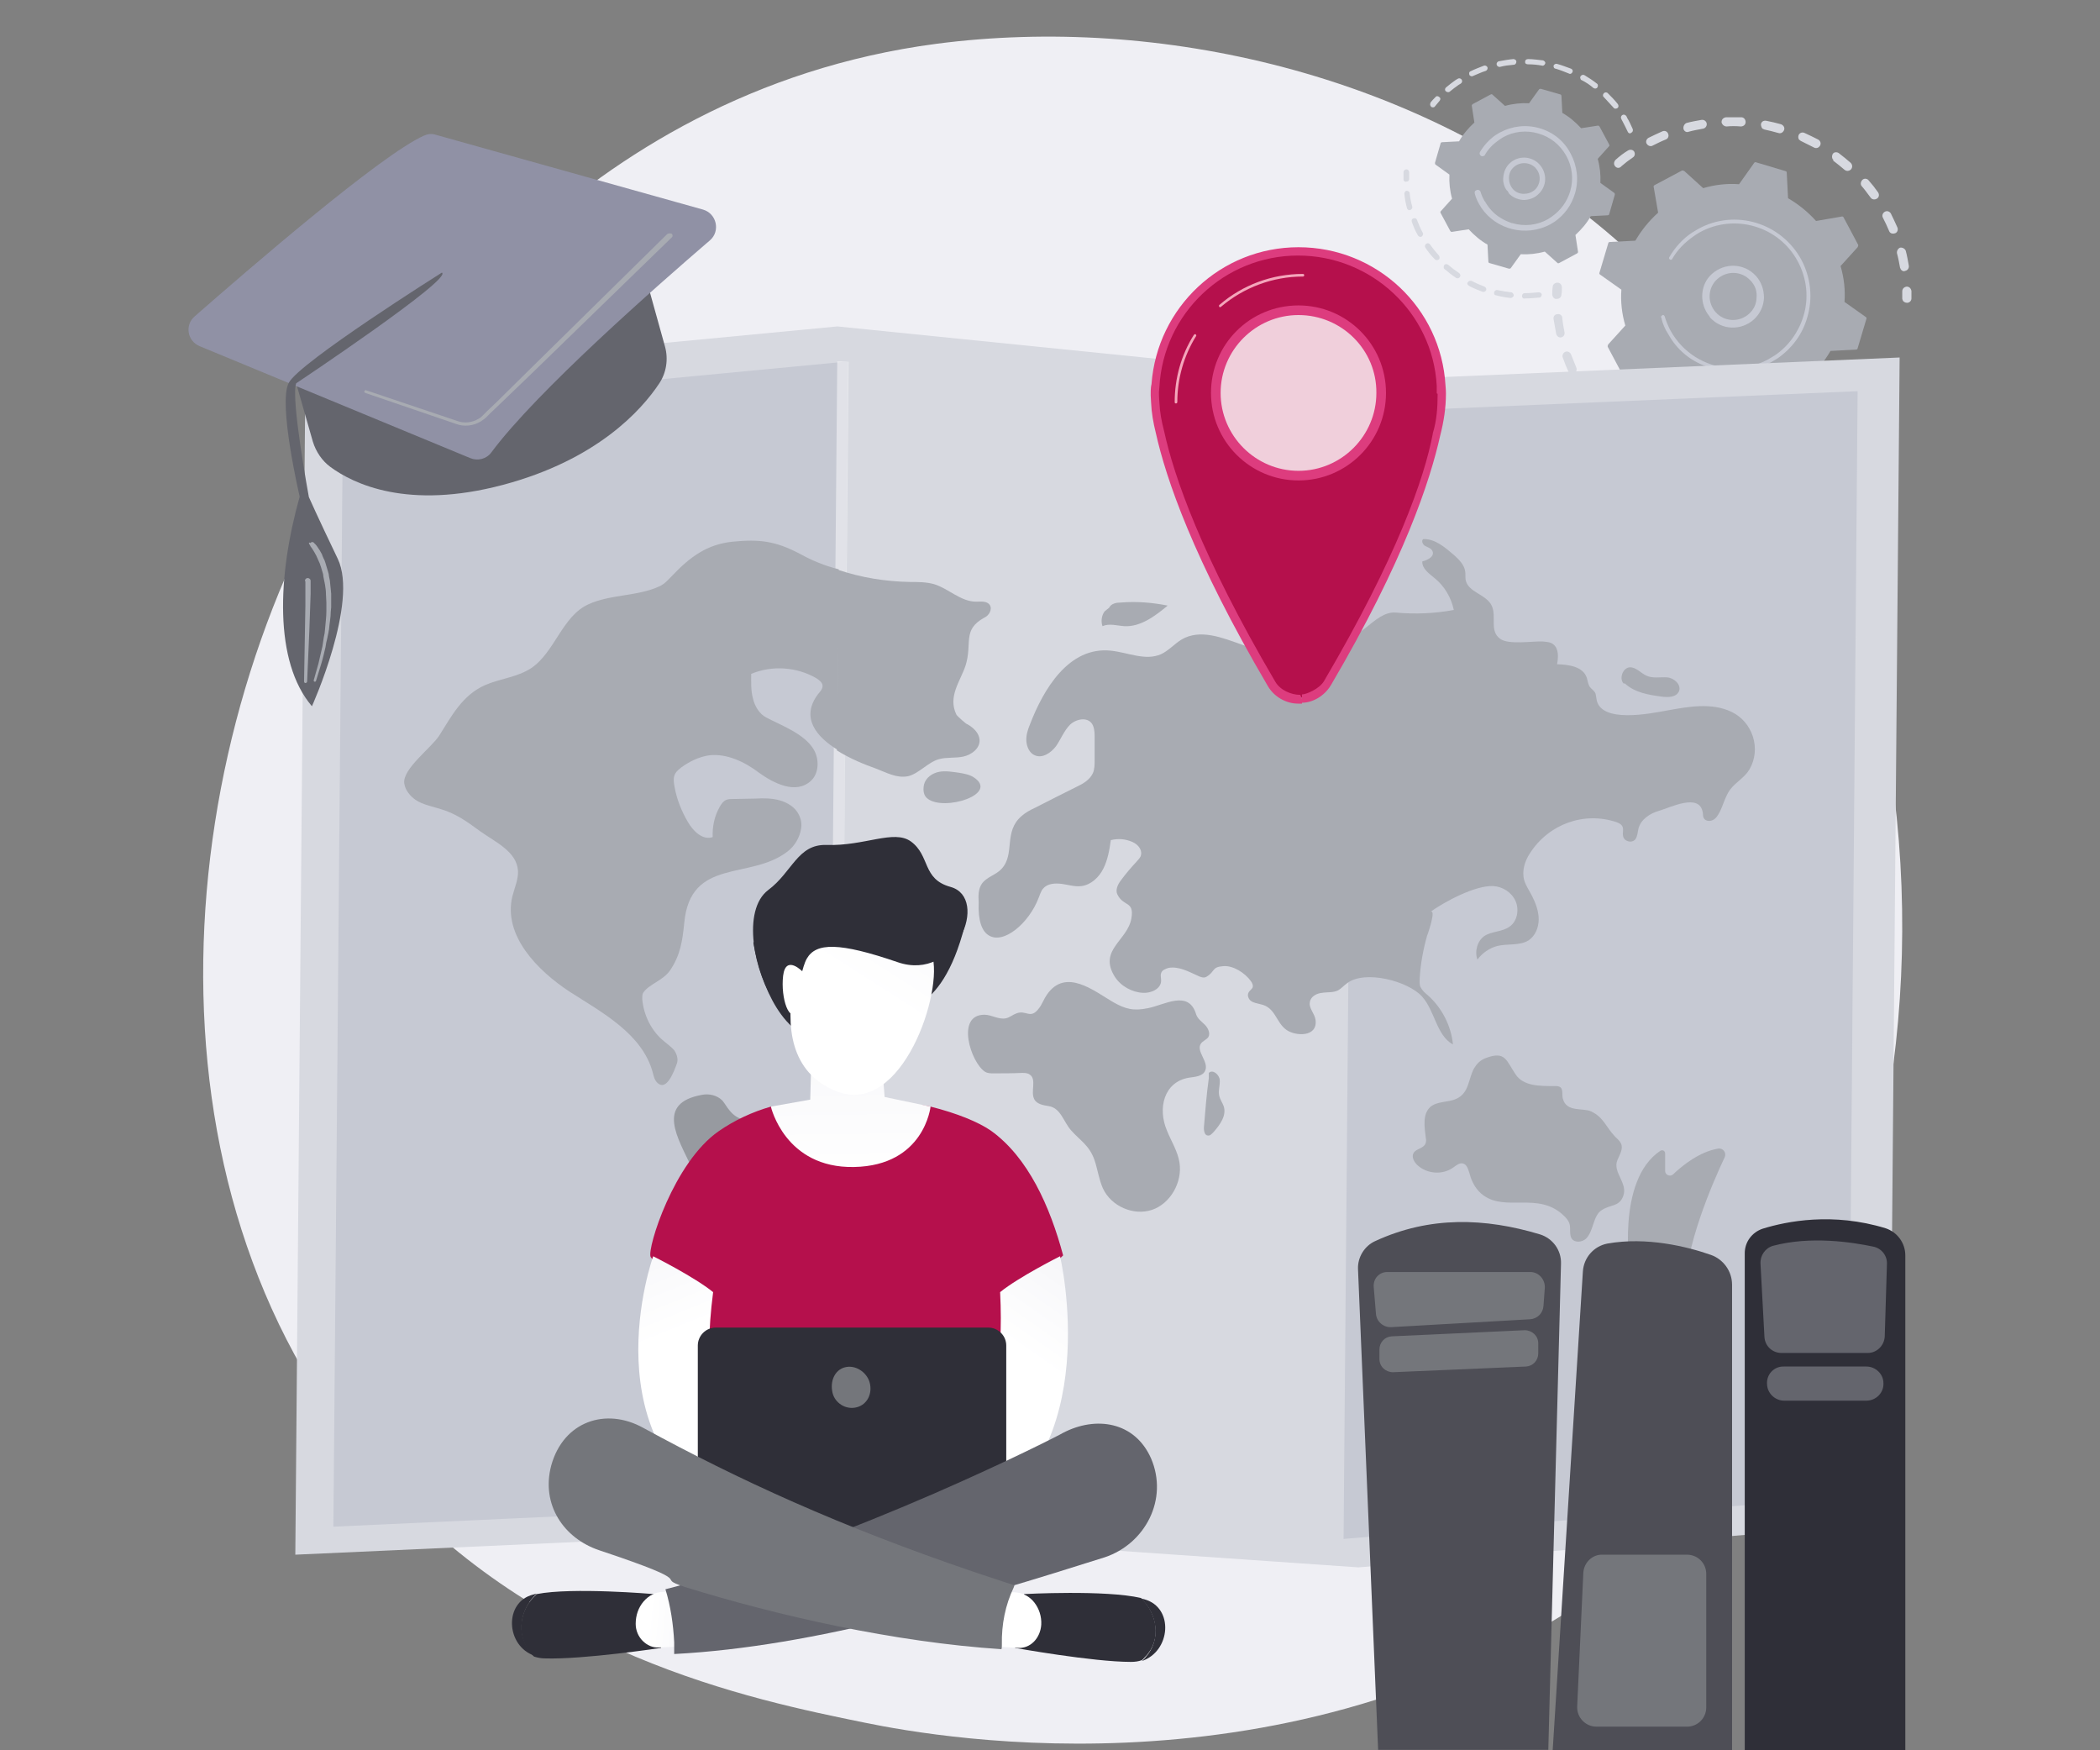 <?xml version="1.0" encoding="utf-8"?>
<!-- Generator: Adobe Illustrator 23.0.3, SVG Export Plug-In . SVG Version: 6.00 Build 0)  -->
<svg version="1.1" id="Calque_1" xmlns="http://www.w3.org/2000/svg" xmlns:xlink="http://www.w3.org/1999/xlink" x="0px" y="0px"
	 viewBox="0 0 480 400" style="enable-background:new 0 0 480 400;" xml:space="preserve">
<rect x="0" y="0" width="480" height="400" fill="#808080" stroke="none"/>
<style type="text/css">
	.st0{fill:#EFEFF4;}
	.st1{fill:#D7D9E0;}
	.st2{fill:#A8ABB2;}
	.st3{fill:#C6C9D3;}
	.st4{opacity:0.47;fill:#FFFFFF;}
	.st5{fill:#979AA0;}
	.st6{fill:#B5104C;}
	.st7{fill:#DD3C7E;}
	.st8{opacity:0.8;fill:#FFFFFF;}
	.st9{fill:#F4A6BB;}
	.st10{fill:#2F2F38;}
	.st11{fill:url(#SVGID_1_);}
	.st12{fill:url(#SVGID_2_);}
	.st13{fill:url(#SVGID_3_);}
	.st14{fill:url(#SVGID_4_);}
	.st15{fill:#64656D;}
	.st16{fill:#74767B;}
	.st17{fill:url(#SVGID_5_);}
	.st18{fill:url(#SVGID_6_);}
	.st19{fill:url(#SVGID_7_);}
	.st20{fill:#9091A5;}
	.st21{fill:#4E4E56;}
</style>
<g>
	<path class="st0" d="M389.8,343.6c-8,8.4-15.5,13.8-21.5,18.1c-70.1,50.3-153,35.6-170.6,32c-26-5.3-76.3-15.5-112.7-58.3
		c-55-64.7-46.5-166.6-3.8-233.9C89,89.3,130.3,21,214.1,10c50.7-6.6,109.8,6.7,152.7,42.6C456.6,127.9,450.2,280,389.8,343.6z"/>
	<g>
		<g>
			<g>
				<path class="st1" d="M369.1,37.9c-0.3-0.4-0.2-1,0.2-1.4c0.9-0.8,1.8-1.5,2.8-2.1c0.5-0.3,1.1-0.2,1.4,0.2c0,0,0,0,0,0
					c0.3,0.5,0.2,1.1-0.3,1.4c-0.9,0.6-1.8,1.3-2.6,2C370.2,38.5,369.5,38.5,369.1,37.9C369.2,38,369.1,38,369.1,37.9z M376.5,33
					c0,0,0-0.1-0.1-0.1c-0.3-0.5-0.1-1.1,0.4-1.4c1-0.5,2.1-1,3.2-1.5c0.5-0.2,1.1,0,1.3,0.6c0.2,0.5,0,1.1-0.6,1.3
					c-1,0.4-2,0.9-3,1.4C377.4,33.5,376.8,33.4,376.5,33z M384.9,29.7c-0.1-0.1-0.1-0.2-0.1-0.3c-0.1-0.5,0.2-1.1,0.7-1.3
					c1.1-0.3,2.3-0.5,3.4-0.7c0.6-0.1,1.1,0.3,1.2,0.8c0.1,0.6-0.3,1.1-0.8,1.2c-1.1,0.2-2.2,0.4-3.3,0.7
					C385.6,30.3,385.1,30.1,384.9,29.7z M393.7,28.4c-0.1-0.2-0.2-0.3-0.2-0.5c0-0.6,0.4-1,1-1.1c1.2,0,2.3,0,3.5,0
					c0.6,0,1,0.5,1,1.1c0,0.6-0.5,1-1.1,1c-1.1-0.1-2.2-0.1-3.3,0C394.3,28.9,393.9,28.7,393.7,28.4z M402.7,29.2
					c-0.1-0.2-0.2-0.5-0.2-0.8c0.1-0.6,0.6-0.9,1.2-0.8c1.1,0.2,2.3,0.5,3.4,0.8c0.5,0.2,0.9,0.7,0.7,1.3c-0.2,0.5-0.7,0.9-1.3,0.7
					c-1.1-0.3-2.2-0.6-3.2-0.8C403,29.5,402.8,29.4,402.7,29.2z M411.2,31.9c-0.2-0.3-0.2-0.7-0.1-1c0.2-0.5,0.8-0.8,1.4-0.5
					c1.1,0.5,2.1,1,3.1,1.5c0.5,0.3,0.7,0.9,0.4,1.4c-0.3,0.5-0.9,0.7-1.4,0.4c-1-0.5-2-1-3-1.5C411.5,32.1,411.3,32,411.2,31.9z
					 M434.5,61.6c-0.1-0.1-0.1-0.3-0.2-0.4c-0.2-1.1-0.4-2.2-0.7-3.3c-0.1-0.5,0.2-1.1,0.7-1.3c0.5-0.1,1.1,0.2,1.3,0.7
					c0.3,1.1,0.5,2.3,0.7,3.4c0.1,0.6-0.3,1.1-0.8,1.2C435.1,62.1,434.7,61.9,434.5,61.6z M418.9,36.4c-0.2-0.4-0.2-0.8,0-1.2
					c0.3-0.5,1-0.5,1.4-0.2c0.9,0.7,1.8,1.4,2.7,2.2c0.4,0.4,0.5,1,0.1,1.5c-0.4,0.4-1,0.5-1.5,0.1c-0.8-0.7-1.7-1.4-2.6-2.1
					C419.1,36.5,419,36.4,418.9,36.4z M431.9,53c0-0.1-0.1-0.1-0.1-0.2c-0.4-1-0.9-2-1.4-3c-0.3-0.5-0.1-1.1,0.4-1.4
					c0.5-0.3,1.1-0.1,1.4,0.4c0.5,1,1,2.1,1.5,3.2c0.2,0.5,0,1.1-0.5,1.3C432.7,53.5,432.2,53.4,431.9,53z M425.5,42.5
					c-0.3-0.4-0.2-1,0.2-1.4c0.4-0.4,1.1-0.3,1.4,0.1c0.8,0.9,1.5,1.8,2.2,2.8c0,0,0,0,0,0c0.3,0.5,0.2,1.1-0.3,1.4
					c-0.5,0.3-1.1,0.2-1.4-0.2C426.9,44.3,426.3,43.4,425.5,42.5C425.5,42.5,425.5,42.5,425.5,42.5z"/>
				<path class="st1" d="M435,68.8c-0.1-0.2-0.2-0.4-0.2-0.6c0-0.5,0-1.1,0-1.6c0-0.6,0.4-1,1-1.1c0.6,0,1,0.4,1.1,1
					c0,0.6,0,1.1,0,1.7c0,0.6-0.5,1-1,1C435.5,69.2,435.2,69,435,68.8z"/>
			</g>
			<g>
				<path class="st1" d="M422.5,97.5c-0.3-0.4-0.2-1,0.1-1.3c0.4-0.4,0.8-0.7,1.1-1.1c0.4-0.4,1-0.4,1.5,0c0.4,0.4,0.4,1,0,1.5
					c-0.4,0.4-0.8,0.8-1.2,1.2c-0.4,0.4-1.1,0.4-1.5,0C422.6,97.6,422.6,97.5,422.5,97.5z"/>
				<path class="st1" d="M362,91c-0.3-0.4-0.5-0.8-0.8-1.2c-0.3-0.5-0.2-1.1,0.3-1.4c0.5-0.3,1.1-0.2,1.4,0.3
					c0.6,0.9,1.2,1.8,1.9,2.7c0.3,0.5,0.3,1.1-0.2,1.4c-0.5,0.3-1.1,0.3-1.4-0.2C362.8,92.1,362.4,91.6,362,91z M358.6,85.1
					c0,0-0.1-0.1-0.1-0.2c-0.5-1-0.9-2.1-1.3-3.2c-0.2-0.5,0.1-1.1,0.6-1.3c0.5-0.2,1.1,0.1,1.3,0.6c0.4,1,0.8,2,1.2,3
					c0.2,0.5,0,1.1-0.5,1.4C359.4,85.6,358.9,85.5,358.6,85.1z M366.7,96.7c-0.3-0.4-0.2-1,0.1-1.3c0.4-0.4,1.1-0.4,1.5,0
					c0.8,0.8,1.6,1.5,2.4,2.2c0.4,0.4,0.5,1,0.1,1.4c-0.4,0.4-1,0.5-1.4,0.1c-0.9-0.7-1.7-1.5-2.5-2.3
					C366.8,96.8,366.8,96.8,366.7,96.7z M355.9,76.7c-0.1-0.1-0.1-0.2-0.2-0.4c-0.2-1.1-0.4-2.3-0.6-3.4c-0.1-0.6,0.3-1.1,0.9-1.1
					c0.6-0.1,1.1,0.3,1.1,0.9c0.1,1.1,0.3,2.2,0.5,3.2c0.1,0.6-0.2,1.1-0.8,1.2C356.5,77.2,356.1,77,355.9,76.7z M373.6,102.2
					c-0.2-0.3-0.2-0.8,0-1.1c0.3-0.5,0.9-0.6,1.4-0.3c0.9,0.6,1.9,1.1,2.8,1.6c0.5,0.3,0.7,0.9,0.4,1.4c-0.3,0.5-0.9,0.7-1.4,0.4
					c-1-0.5-2-1.1-3-1.7C373.8,102.5,373.7,102.4,373.6,102.2z M381.5,106.1c-0.2-0.3-0.2-0.6-0.1-0.9c0.2-0.5,0.8-0.8,1.3-0.6
					c1,0.4,2.1,0.7,3.1,1c0.5,0.1,0.9,0.7,0.7,1.3c-0.1,0.5-0.7,0.9-1.3,0.7c-1.1-0.3-2.2-0.6-3.3-1
					C381.8,106.4,381.6,106.3,381.5,106.1z M390.1,108.2c-0.1-0.2-0.2-0.4-0.2-0.7c0.1-0.6,0.6-1,1.1-0.9c1.1,0.1,2.2,0.2,3.3,0.3
					c0.6,0,1,0.5,1,1.1c0,0.6-0.5,1-1.1,1c-1.1,0-2.3-0.1-3.4-0.3C390.5,108.6,390.2,108.4,390.1,108.2z M398.9,108.3
					c-0.1-0.1-0.2-0.3-0.2-0.5c-0.1-0.6,0.4-1.1,0.9-1.1c1.1-0.1,2.2-0.3,3.2-0.5c0.6-0.1,1.1,0.3,1.2,0.8c0.1,0.6-0.3,1.1-0.8,1.2
					c-1.1,0.2-2.3,0.4-3.4,0.5C399.4,108.8,399.1,108.6,398.9,108.3z M407.5,106.5c-0.1-0.1-0.1-0.2-0.1-0.3
					c-0.2-0.5,0.1-1.1,0.7-1.3c1-0.3,2.1-0.7,3.1-1.2c0.5-0.2,1.1,0,1.3,0.5c0.2,0.5,0,1.1-0.5,1.3c-1.1,0.4-2.1,0.9-3.2,1.2
					C408.2,107,407.8,106.8,407.5,106.5z M415.5,102.8C415.5,102.8,415.5,102.8,415.5,102.8c-0.3-0.5-0.2-1.2,0.3-1.5
					c0.7-0.4,1.4-0.8,2-1.3c0.2-0.2,0.5-0.3,0.7-0.5c0.5-0.3,1.1-0.2,1.4,0.2c0.3,0.5,0.2,1.1-0.2,1.4c-0.2,0.2-0.5,0.4-0.7,0.5
					c-0.7,0.5-1.4,0.9-2.1,1.4C416.4,103.4,415.8,103.3,415.5,102.8z"/>
				<path class="st1" d="M355,67.9c-0.1-0.2-0.2-0.4-0.2-0.6c0-0.6,0-1.1,0.1-1.7c0-0.6,0.5-1,1.1-1c0.6,0,1,0.5,1,1.1
					c0,0.5,0,1.1-0.1,1.6c0,0.6-0.5,1-1,1C355.5,68.4,355.2,68.2,355,67.9z"/>
			</g>
			<g>
				<g>
					<path class="st2" d="M365.6,62.3c-0.1,0.2,0,0.4,0.2,0.5l4.8,3.4c-0.2,2.7,0.1,5.5,0.9,8.2l-3.9,4.3c-0.1,0.2-0.2,0.4-0.1,0.6
						l3.3,6.2c0.1,0.2,0.3,0.3,0.5,0.2l5.8-1c1.9,2.1,4,3.8,6.4,5.2l0.3,5.8c0,0.2,0.1,0.4,0.3,0.4l6.7,2c0.2,0.1,0.4,0,0.5-0.2
						l3.4-4.8c2.7,0.2,5.5-0.1,8.2-0.9l4.3,3.9c0.2,0.1,0.4,0.2,0.6,0.1l6.2-3.3c0.2-0.1,0.3-0.3,0.2-0.5l-1-5.8
						c2.1-1.9,3.8-4,5.2-6.4l5.8-0.3c0.2,0,0.4-0.1,0.4-0.3l2-6.7c0.1-0.2,0-0.4-0.2-0.5l-4.8-3.4c0.2-2.7-0.1-5.5-0.9-8.2l3.9-4.3
						c0.1-0.2,0.2-0.4,0.1-0.6l-3.3-6.2c-0.1-0.2-0.3-0.3-0.5-0.2l-5.8,1c-1.9-2.1-4-3.8-6.4-5.2l-0.3-5.8c0-0.2-0.1-0.4-0.3-0.4
						l-6.7-2c-0.2-0.1-0.4,0-0.5,0.2l-3.4,4.8c-2.7-0.2-5.5,0.1-8.2,0.9l-4.3-3.9c-0.2-0.1-0.4-0.2-0.6-0.1l-6.2,3.3
						c-0.2,0.1-0.3,0.3-0.2,0.5l1,5.8c-2.1,1.9-3.8,4-5.2,6.4l-5.8,0.3c-0.2,0-0.4,0.1-0.4,0.3L365.6,62.3z"/>
				</g>
				<path class="st3" d="M390.3,71.7c-1.9-2.8-1.6-6.8,1-9.1c2.9-2.6,7.3-2.5,10,0.4c1.3,1.4,1.9,3.2,1.9,5.1
					c-0.1,1.9-0.9,3.6-2.3,4.9c-2.9,2.6-7.3,2.5-10-0.4C390.7,72.2,390.5,72,390.3,71.7z M400.6,64.7c-0.1-0.2-0.3-0.4-0.5-0.6
					c-2-2.2-5.4-2.3-7.6-0.3c-2.2,2-2.3,5.4-0.3,7.6c2,2.2,5.4,2.3,7.6,0.3c1.1-1,1.7-2.3,1.7-3.8C401.6,66.8,401.3,65.6,400.6,64.7
					z"/>
				<path class="st3" d="M382,77.5c-0.3-0.5-0.6-1-0.9-1.5l0,0c-0.1-0.2-0.2-0.3-0.3-0.5c-0.4-0.8-0.8-1.7-1-2.6c0,0,0,0,0,0
					c0,0,0-0.1,0-0.1c0-0.1,0-0.1-0.1-0.2c-0.1-0.2,0-0.4,0.2-0.5c0,0,0.1,0,0.1-0.1c0.2-0.1,0.4,0.1,0.5,0.3
					c0.3,1.1,0.8,2.2,1.3,3.2c2.8,5.1,7.9,8.2,13.4,8.6c3,0.2,6.1-0.4,9-2c0.5-0.3,1-0.6,1.5-0.9c3.1-2.1,5.4-5.3,6.5-8.9
					c1.3-4.2,0.8-8.7-1.3-12.6c-4.3-8-14.4-11-22.4-6.6c-0.5,0.3-1,0.6-1.4,0.9c-2,1.4-3.7,3.1-4.9,5.2c0,0.1-0.1,0.1-0.1,0.1
					c-0.1,0.1-0.3,0.1-0.4,0c-0.2-0.1-0.3-0.4-0.1-0.6c1.3-2.2,3-4.1,5.1-5.5c0.5-0.3,1-0.6,1.5-0.9c8.4-4.6,18.9-1.4,23.5,7
					c2.2,4.1,2.7,8.8,1.4,13.2c-1.1,3.9-3.5,7.1-6.8,9.4c-0.5,0.3-1,0.6-1.5,0.9c-4.1,2.2-8.8,2.7-13.2,1.4
					C387.5,83.2,384.2,80.8,382,77.5z"/>
			</g>
		</g>
		<g>
			<g>
				<path class="st1" d="M327,24.2c-0.2-0.2-0.1-0.5,0-0.8c0.3-0.4,0.7-0.8,1.1-1.2c0.2-0.3,0.6-0.3,0.9,0c0.3,0.2,0.3,0.6,0,0.9
					c-0.3,0.4-0.7,0.8-1,1.2c-0.2,0.3-0.6,0.3-0.9,0.1C327.1,24.3,327,24.3,327,24.2z"/>
				<path class="st1" d="M330.4,20.8c-0.2-0.3-0.1-0.6,0.1-0.8c0.7-0.6,1.5-1.2,2.2-1.7c0.2-0.1,0.3-0.2,0.5-0.3
					c0.3-0.2,0.7-0.1,0.9,0.2c0.2,0.3,0.1,0.7-0.2,0.9c-0.2,0.1-0.3,0.2-0.5,0.3c-0.7,0.5-1.4,1-2.1,1.6
					C331.1,21.1,330.7,21.1,330.4,20.8C330.4,20.8,330.4,20.8,330.4,20.8z M335.9,17.2C335.9,17.1,335.9,17.1,335.9,17.2
					c-0.2-0.4-0.1-0.8,0.2-0.9c1-0.5,2.1-0.9,3.1-1.3c0.3-0.1,0.7,0.1,0.8,0.4c0.1,0.3-0.1,0.7-0.4,0.8c-1,0.3-2,0.8-3,1.2
					C336.4,17.5,336.1,17.4,335.9,17.2z M342.2,15c0-0.1-0.1-0.1-0.1-0.2c-0.1-0.3,0.1-0.7,0.5-0.8c1.1-0.2,2.2-0.4,3.3-0.5
					c0.3,0,0.7,0.2,0.7,0.6c0,0.3-0.2,0.7-0.6,0.7c-1.1,0.1-2.1,0.2-3.2,0.5C342.6,15.3,342.3,15.2,342.2,15z M348.7,14.5
					c-0.1-0.1-0.1-0.2-0.1-0.4c0-0.4,0.3-0.6,0.7-0.6c1.1,0,2.3,0.2,3.4,0.3c0.3,0.1,0.6,0.4,0.5,0.7c-0.1,0.3-0.4,0.6-0.7,0.5
					c-1.1-0.2-2.1-0.3-3.2-0.3C349,14.7,348.8,14.6,348.7,14.5z M355.2,15.5c-0.1-0.2-0.1-0.3-0.1-0.5c0.1-0.3,0.5-0.5,0.8-0.4
					c1.1,0.3,2.1,0.7,3.2,1.1c0.3,0.1,0.5,0.5,0.3,0.8c-0.1,0.3-0.5,0.5-0.8,0.3c-1-0.4-2-0.8-3-1.1
					C355.4,15.7,355.3,15.6,355.2,15.5z M361.3,18.1c-0.1-0.2-0.2-0.5,0-0.7c0.2-0.3,0.6-0.4,0.9-0.2c1,0.6,1.9,1.2,2.8,1.9
					c0.3,0.2,0.3,0.6,0.1,0.9c-0.2,0.3-0.6,0.3-0.9,0.1c-0.8-0.7-1.7-1.3-2.7-1.8C361.4,18.3,361.3,18.2,361.3,18.1z M366.5,22.1
					c-0.2-0.2-0.1-0.6,0.1-0.8c0.2-0.2,0.6-0.3,0.9,0c0.8,0.8,1.6,1.6,2.3,2.5c0.2,0.3,0.2,0.7-0.1,0.9c-0.3,0.2-0.7,0.2-0.9-0.1
					C368.1,23.8,367.3,23,366.5,22.1C366.5,22.2,366.5,22.2,366.5,22.1z M372.1,30.2C372.1,30.2,372.1,30.2,372.1,30.2
					c-0.4-0.9-0.9-1.8-1.3-2.6c-0.1-0.1-0.1-0.2-0.2-0.4c-0.2-0.3-0.1-0.7,0.2-0.9c0.3-0.2,0.7-0.1,0.9,0.2c0.1,0.1,0.2,0.3,0.2,0.4
					c0.5,0.8,0.9,1.7,1.3,2.6c0.1,0.3,0,0.7-0.3,0.8C372.6,30.6,372.3,30.5,372.1,30.2z"/>
			</g>
			<g>
				<path class="st1" d="M325.8,56.6c-0.2-0.3-0.1-0.7,0.2-0.9c0.3-0.2,0.7-0.1,0.9,0.2c0.6,0.9,1.3,1.7,2,2.5
					c0.2,0.3,0.2,0.7,0,0.9c-0.3,0.2-0.7,0.2-0.9,0C327.1,58.4,326.4,57.5,325.8,56.6C325.8,56.6,325.8,56.6,325.8,56.6z
					 M324.1,53.8C324.1,53.8,324.1,53.8,324.1,53.8c-0.6-1-1-2-1.4-3.1c-0.1-0.3,0-0.7,0.4-0.8c0.3-0.1,0.7,0,0.8,0.4
					c0.4,1,0.8,2,1.3,2.9c0.2,0.3,0,0.7-0.3,0.9C324.6,54.2,324.3,54.1,324.1,53.8z M330.1,61.4c-0.2-0.2-0.1-0.6,0-0.8
					c0.2-0.3,0.6-0.3,0.9-0.1c0.8,0.7,1.6,1.3,2.5,1.9c0.3,0.2,0.4,0.6,0.2,0.9c-0.2,0.3-0.6,0.4-0.9,0.2c-0.9-0.6-1.8-1.3-2.6-2
					C330.2,61.5,330.1,61.5,330.1,61.4z M321.7,47.8c0-0.1-0.1-0.1-0.1-0.2c-0.3-1.1-0.5-2.2-0.6-3.3c0-0.3,0.2-0.7,0.5-0.7
					c0.3,0,0.7,0.2,0.7,0.5c0.1,1,0.3,2.1,0.6,3.1c0.1,0.3-0.1,0.7-0.5,0.8C322.1,48.1,321.9,48,321.7,47.8z M335.5,65.1
					c-0.1-0.2-0.2-0.4,0-0.6c0.2-0.3,0.5-0.4,0.9-0.3c0.9,0.5,1.9,0.9,2.9,1.3c0.3,0.1,0.5,0.5,0.4,0.8c-0.1,0.3-0.5,0.5-0.8,0.4
					c-1-0.4-2.1-0.8-3-1.3C335.6,65.2,335.5,65.1,335.5,65.1z M341.6,67.3c-0.1-0.1-0.1-0.3-0.1-0.5c0.1-0.3,0.4-0.6,0.8-0.5
					c1,0.2,2.1,0.4,3.1,0.5c0.3,0,0.6,0.4,0.6,0.7c0,0.3-0.4,0.6-0.7,0.6c-1.1-0.1-2.2-0.3-3.3-0.6
					C341.8,67.5,341.7,67.4,341.6,67.3z M348,68c-0.1-0.1-0.1-0.2-0.1-0.4c0-0.4,0.3-0.6,0.6-0.6c1.1,0,2.1-0.1,3.2-0.2
					c0.3,0,0.7,0.2,0.7,0.5c0,0.3-0.2,0.7-0.5,0.7c-1.1,0.1-2.2,0.2-3.3,0.2C348.3,68.3,348.1,68.2,348,68z"/>
				<path class="st1" d="M320.9,41.3c-0.1-0.1-0.1-0.2-0.1-0.4c0-0.5,0-1.1,0-1.6c0-0.3,0.3-0.6,0.7-0.6c0.3,0,0.6,0.3,0.6,0.7
					c0,0.5,0,1,0,1.5c0,0.4-0.3,0.6-0.6,0.6C321.2,41.6,321,41.5,320.9,41.3z"/>
			</g>
			<g>
				<g>
					<path class="st2" d="M328,37.2c0,0.1,0,0.3,0.1,0.4l3.2,2.3c-0.1,1.8,0.1,3.7,0.6,5.5l-2.6,2.9c-0.1,0.1-0.1,0.2,0,0.4l2.2,4.1
						c0.1,0.1,0.2,0.2,0.3,0.2l3.9-0.6c1.3,1.4,2.7,2.6,4.3,3.5l0.2,3.9c0,0.1,0.1,0.3,0.2,0.3l4.5,1.3c0.1,0,0.3,0,0.4-0.1l2.3-3.2
						c1.8,0.1,3.7-0.1,5.5-0.6l2.9,2.6c0.1,0.1,0.2,0.1,0.4,0l4.1-2.2c0.1-0.1,0.2-0.2,0.2-0.3l-0.6-3.9c1.4-1.3,2.6-2.7,3.5-4.3
						l3.9-0.2c0.1,0,0.3-0.1,0.3-0.2l1.3-4.5c0-0.1,0-0.3-0.1-0.4l-3.2-2.3c0.1-1.8-0.1-3.7-0.6-5.5l2.6-2.9c0.1-0.1,0.1-0.2,0-0.4
						l-2.2-4.1c-0.1-0.1-0.2-0.2-0.3-0.2l-3.9,0.6c-1.3-1.4-2.7-2.6-4.3-3.5l-0.2-3.9c0-0.1-0.1-0.3-0.2-0.3l-4.5-1.3
						c-0.1,0-0.3,0-0.4,0.1l-2.3,3.2c-1.8-0.1-3.7,0.1-5.5,0.6l-2.9-2.6c-0.1-0.1-0.2-0.1-0.4,0l-4.1,2.2c-0.1,0.1-0.2,0.2-0.2,0.3
						L337,28c-1.4,1.3-2.6,2.7-3.5,4.3l-3.9,0.2c-0.1,0-0.3,0.1-0.3,0.2L328,37.2z"/>
				</g>
				<path class="st3" d="M344.4,43.5c-0.6-0.8-0.9-1.9-0.8-2.9c0.1-1.3,0.6-2.5,1.5-3.3c1.9-1.8,5-1.7,6.8,0.3c1.8,2,1.7,5-0.3,6.8
					c-0.9,0.9-2.2,1.3-3.4,1.3c-1.3-0.1-2.5-0.6-3.3-1.5C344.7,43.8,344.6,43.6,344.4,43.5z M351.3,38.8c-0.1-0.1-0.2-0.3-0.3-0.4
					c-1.3-1.4-3.6-1.5-5-0.2c-0.7,0.6-1.1,1.5-1.1,2.5c0,0.9,0.3,1.8,0.9,2.5l0,0c0.6,0.7,1.5,1.1,2.5,1.1c0.9,0,1.8-0.3,2.5-0.9
					C352.1,42.2,352.3,40.2,351.3,38.8z"/>
				<path class="st3" d="M338.6,47.5c-0.2-0.3-0.4-0.7-0.6-1c-0.4-0.7-0.7-1.5-0.9-2.2c0,0,0-0.1,0-0.1c-0.1-0.3,0-0.6,0.3-0.7
					c0.1,0,0.1-0.1,0.2-0.1c0.3-0.1,0.7,0.1,0.8,0.4c0.2,0.7,0.5,1.4,0.9,2.1l0,0c0,0,0,0.1,0.1,0.1c0.9,1.6,2.1,2.9,3.6,3.8
					c0.8,0.5,1.7,0.9,2.6,1.2c0,0,0,0,0,0c0,0,0,0,0.1,0c2.7,0.8,5.6,0.5,8.1-0.9c0.3-0.2,0.6-0.4,0.9-0.6c2-1.4,3.5-3.4,4.2-5.8
					c0.8-2.7,0.5-5.6-0.9-8.1c-1.4-2.5-3.6-4.3-6.4-5.1c-2.7-0.8-5.6-0.5-8.1,0.9c-0.3,0.2-0.6,0.4-0.9,0.6c-1.3,0.9-2.4,2-3.2,3.4
					c0,0.1-0.1,0.2-0.2,0.2c-0.2,0.1-0.5,0.2-0.7,0c-0.3-0.2-0.4-0.6-0.2-0.9c0.9-1.5,2.1-2.8,3.5-3.8c0.3-0.2,0.7-0.4,1-0.6
					c2.8-1.5,6-1.9,9.1-1c3.1,0.9,5.6,2.9,7.1,5.8c1.5,2.8,1.9,6,1,9.1c-0.8,2.7-2.4,4.9-4.7,6.5c-0.3,0.2-0.7,0.4-1,0.6
					C348.8,54.2,342,52.5,338.6,47.5z"/>
			</g>
		</g>
	</g>
	<g>
		<polygon class="st1" points="312.8,86.9 191.4,74.6 69.8,86.2 67.5,355.3 189.1,349.8 310.5,358.2 431.9,348 434.2,81.7 		"/>
		<polygon class="st3" points="191.7,343.6 76.2,348.9 78.4,93.6 193.9,82.6 		"/>
		<polygon class="st1" points="307.1,351.7 191.7,343.6 193.9,82.6 309.3,94.3 		"/>
		<polygon class="st3" points="422.5,342 307.1,351.7 309.3,94.3 424.6,89.4 		"/>
		
			<rect x="190.2" y="82.6" transform="matrix(1 8.924982e-03 -8.924982e-03 1 1.91 -1.701)" class="st4" width="2.6" height="261.1"/>
		<g>
			<path class="st2" d="M276.3,246.4c-0.5,3.6-0.8,7.3-1.1,11c-0.1,0.9,0.1,2.1,0.9,2.1c0.5,0.1,0.9-0.4,1.3-0.8
				c1.5-1.7,3-3.8,2.3-5.9c-0.3-0.8-0.8-1.5-1-2.3c-0.3-1.2,0.2-2.5,0.1-3.7s-1.6-2.5-2.5-1.6L276.3,246.4z"/>
			<path class="st2" d="M182.9,126.6c-5.7-3-9.3-3.4-15.5-2.8c-5.8,0.6-9.7,3.5-13.7,7.7c-0.9,0.9-1.8,2-3,2.5
				c-4.9,2.3-11.2,1.8-16.2,4.1c-6,2.7-7.7,11-13.1,14.6c-3.2,2.1-7.2,2.4-10.6,3.9c-5.1,2.3-7.5,6.9-10.4,11.5
				c-1.8,2.8-8.4,7.6-8,10.9c0.1,0.6,0.3,1.2,0.6,1.7c1.8,2.9,4.5,3.2,7.4,4.1c3.8,1.1,6.1,2.8,9.4,5.2c3.5,2.5,8.3,4.6,8.6,9
				c0.1,2-0.8,3.9-1.3,5.9c-2.1,8.9,5.7,16.9,13.2,21.8c7.5,4.8,16.5,9.6,18.9,18.4c0.2,0.8,0.4,1.7,1,2.3c2.2,2.2,3.9-2.7,4.5-4.3
				c0.4-1,0-2.2-0.6-3.1c-0.7-0.8-1.6-1.4-2.4-2.1c-2.8-2.3-4.6-5.9-4.9-9.6c0-0.5,0-1,0.2-1.4c1.3-2,4.6-2.8,6.2-5.2
				c2.3-3.4,2.8-6.7,3.2-10.8c1.4-15,15.1-9.7,23.6-16.3c1.6-1.2,2.8-3.2,3.1-5.2c0.2-1.1,0-2.2-0.5-3.2c-0.8-1.7-2.6-2.8-4.4-3.3
				c-1.8-0.5-3.7-0.5-5.5-0.4c-1.7,0-3.4,0.1-5.2,0.1c-0.5,0-1,0-1.5,0.2c-0.7,0.3-1.1,0.9-1.5,1.6c-1.2,2.1-1.7,4.5-1.6,6.9
				c-2.3,0.8-4.5-1.4-5.7-3.5c-1.4-2.4-2.5-5.1-3-7.9c-0.2-1.1-0.4-2.3,0.2-3.2c0.3-0.5,0.8-0.9,1.3-1.3c1.9-1.4,4.2-2.5,6.5-2.8
				c4-0.4,8,1.5,11.3,4c3.2,2.3,8.4,5.1,11.9,1.8c1.8-1.7,1.9-4.9,0.6-7.1c-2.1-3.6-7.4-5.5-10.8-7.3c-1.6-0.8-2.7-2.6-3.1-4.4
				c-0.5-1.8-0.4-3.7-0.4-5.6c4.8-2,10.4-1.6,14.9,1c0.6,0.4,1.3,0.9,1.4,1.6c0.1,0.8-0.5,1.4-1,2c-4.1,5.4-0.4,9.8,4.5,12.8
				c0.1-13.7,0.1-27.5,0.2-41.3C188.5,129.3,185.6,128.1,182.9,126.6z"/>
			<path class="st2" d="M226.2,138.2c-0.7-0.9-2-0.7-3.1-0.7c-3.5,0-6.3-3-9.6-4c-1.8-0.5-3.6-0.5-5.5-0.5c-5.6-0.1-11.2-1-16.5-2.8
				c0,13.7,0,27.6-0.2,41.3c3,1.9,6.5,3.3,8.8,4.1c2.4,0.9,4.8,2.3,7.4,1.8c2.4-0.5,4.6-3.2,7.1-3.9c1.8-0.5,3.8-0.2,5.6-0.6
				c1.8-0.4,3.8-1.8,3.7-3.8c-0.1-1.6-1.4-2.8-2.8-3.6c0,0.2-2.3-1.8-2.5-2.2c-2-4.1,0.9-7.6,2.1-11.2c1.6-5.1-0.8-8.1,4.2-10.9
				C226.1,140.7,226.9,139.2,226.2,138.2z"/>
			<path class="st5" d="M158.2,267c0.9,1.8,1.6,3.6,1.8,5.1c0.8,6.4-4.5,14.4-6.8,20.3c-0.6,1.6-1.3,3.4-1,5.1
				c0.1,0.7,0.4,1.4,0.7,2.1c2.1,5,6.1,9.6,9.8,13.5c1.2-3.3,1.1-11.4,0.8-14.9c-0.1-1.2-0.3-2.4,0.1-3.5c1.3-3.5,5.7-8.4,8.7-10.5
				c2.9-2.1,6.8-3.7,7.6-7.3c0.3-1.4,0-2.9,0.5-4.2c0.3-0.8,0.7-1.5,1.1-2.3c1.9-3.7,3-10.7-0.8-13.3c-4.3-2.9-10.3,1.4-14-3.4
				c-0.6-0.7-1-1.5-1.6-2.2c-1.2-1.2-3-1.6-4.6-1.3C149.7,252.1,155,260.2,158.2,267z"/>
			<path class="st2" d="M225.9,213.7c3.4,2.3,9.3-2.7,11.5-8.5c0.3-0.7,0.5-1.5,1-2.1c1-1.2,2.7-1.3,4.3-1.1c1.5,0.2,3,0.7,4.5,0.5
				c2.2-0.3,4-2,5-4c1-2,1.4-4.3,1.7-6.5c1.6-0.4,3.3-0.3,4.9,0.4c1.2,0.5,2.3,1.7,2,3c-0.1,0.6-0.6,1-1,1.5
				c-1.3,1.4-2.5,2.8-3.6,4.3c-0.7,0.9-1.3,2.2-0.8,3.2c1.4,2.9,3.9,1.4,3.2,5.5c-0.9,5.1-7.6,7.2-3.8,13.3c1.4,2.2,4,3.6,6.5,3.7
				c1.8,0.1,4.1-0.9,4.1-2.8c0-0.6-0.2-1.2,0-1.7c0.2-0.7,1-1,1.7-1.2c2.3-0.4,4.5,0.8,6.7,1.8c0.6,0.3,1.4,0.6,2,0.2
				c2-1.2,1.1-2.2,3.8-2.4c2.3-0.2,5,1.6,6.3,3.4c0.3,0.4,0.6,1,0.4,1.5c-0.2,0.4-0.7,0.7-0.9,1.1c-0.4,0.7,0,1.6,0.6,2
				c0.6,0.4,1.4,0.5,2.1,0.7c3.5,0.7,3.5,4.2,6,5.9c2,1.4,7.1,1.7,6.6-2.3c-0.2-1.5-1.6-2.7-1.3-4.1c0.2-1.3,1.6-2,2.8-2.1
				c1.2-0.2,2.6,0,3.7-0.6c0.7-0.4,1.3-1.1,2-1.6c4.1-3.1,13.9-0.5,17.1,3c3,3.3,3.3,8.9,7.1,11c-0.4-4.3-2.6-8.5-5.8-11.3
				c-0.6-0.5-1.2-1-1.6-1.8c-0.3-0.6-0.2-1.3-0.2-2c0.2-3.4,0.8-6.6,1.7-9.8c-0.1,0.4,2.4-6.6,0.6-5.3c3.3-2.4,10.4-6.2,14.5-6
				c2.1,0.1,4.2,1.4,5.1,3.4c0.9,2,0.4,4.7-1.4,5.9c-1.7,1.2-4,1-5.7,2.1c-1.6,1.1-2.3,3.5-1.6,5.4c1.1-1.5,2.7-2.6,4.5-3.1
				c2.4-0.6,5.1,0,7.2-1.3c1.5-1,2.3-2.9,2.3-4.8c0-1.9-0.7-3.7-1.5-5.3c-0.6-1.2-1.4-2.3-1.8-3.6c-0.6-2.1,0.1-4.4,1.3-6.2
				c4.3-6.7,12.4-9.6,19.8-7.1c0.5,0.2,1,0.4,1.3,0.9c0.4,0.7,0,1.5,0.2,2.3c0.2,1.2,2,1.7,2.8,0.7c0.5-0.7,0.5-1.6,0.7-2.4
				c0.5-2.1,2.6-3.5,4.7-4.1c2.5-0.7,9.3-4.2,10,0.4c0.1,0.4,0,0.8,0.2,1.2c0.5,1,2,0.9,2.8,0c1.5-1.7,1.8-4.5,3.3-6.5
				c1.3-1.7,3.3-2.7,4.4-4.6c2.7-4.7,0.7-10.8-4.1-13.1c-4.6-2.2-9.9-1.2-14.9-0.3c-3.4,0.6-15.2,3.1-16-2.7c-0.1-0.5-0.1-1-0.3-1.4
				c-0.3-0.5-0.8-0.8-1.2-1.3c-0.4-0.6-0.5-1.4-0.7-2.1c-0.9-2.6-4.1-3-6.8-3.1c0.3-1.6,0.4-3.5-0.8-4.5c-0.7-0.6-1.6-0.6-2.5-0.7
				c-2.3-0.1-7.8,0.8-9.7-0.6c-2.5-1.8-0.8-5-1.9-7.5c-1.2-2.7-5.5-3.1-6-6c-0.1-0.6,0-1.3-0.1-1.9c-0.2-1.5-1.4-2.7-2.5-3.7
				c-2.1-1.8-4.4-3.8-7.1-3.7c-0.5,0.4-0.1,1.3,0.5,1.6c0.6,0.3,1.3,0.5,1.6,1.1c0.6,1.2-1,2.1-2.3,2.4c-0.1,1.7,1.6,2.8,2.9,3.9
				c2.2,1.8,3.7,4.4,4.3,7.2c-4.3,0.8-8.8,1-13.2,0.6c-5.3-0.5-8.7,8.2-15,5.8c-0.9-0.4-1.8-1-2.7-1.2c-2.4-0.5-4.4,1.9-6.6,3.1
				c-3.3,1.8-7.4,0.9-11-0.4c-4.3-1.5-9.5-3.7-13.8-1.1c-1.6,1-2.9,2.5-4.6,3.3c-3.6,1.6-7.6-0.4-11.5-0.8
				c-9.6-1-15.4,8.8-18.5,16.9c-0.5,1.2-0.9,2.5-0.8,3.8c0.1,1.3,0.7,2.7,1.9,3.2c1.7,0.8,3.7-0.5,4.9-2.1c1.1-1.6,1.8-3.5,3.2-4.9
				c1.4-1.3,3.9-1.8,5-0.2c0.5,0.8,0.6,1.8,0.6,2.8c0,1.8,0,3.7,0,5.5c0,1,0,2.1-0.4,3c-0.7,1.5-2.2,2.4-3.7,3.1
				c-3.2,1.6-6.4,3.2-9.5,4.8c-1.1,0.5-2.2,1.1-3.1,1.9c-4.2,3.6-1.4,8.7-4.6,12.1c-1.3,1.4-3.4,1.8-4.5,3.4
				c-0.8,1.2-0.8,2.7-0.7,4.2C223.5,210.5,224.5,212.8,225.9,213.7z"/>
			<path class="st2" d="M336.9,244.2c-1.3,2.4-1.1,5.6-4,6.9c-1.9,0.9-4.4,0.5-6,1.9c-1.8,1.7-1.3,4.6-1,7.1
				c0.1,0.4,0.1,0.9-0.1,1.3c-0.5,1.1-2.1,1.1-2.7,2.1c-0.5,0.9,0.1,2,0.8,2.7c2.2,2.1,5.8,2.4,8.3,0.6c0.7-0.5,1.4-1.1,2.2-0.9
				c0.9,0.2,1.2,1.4,1.5,2.3c0.5,2,1.6,3.9,3.2,5c5.1,3.7,12.4-0.8,18.1,4.4c0.7,0.6,1.4,1.4,1.6,2.3c0.2,1-0.1,2.2,0.4,3.1
				c0.7,1.1,2.4,0.9,3.3,0.1c0.9-0.9,1.3-2.2,1.7-3.4c0.4-1.2,0.9-2.6,2-3.2c1.8-1.2,3.9-0.7,4.8-3.1c1.2-3-2.5-5.5-1.3-8.3
				c0.5-1.2,1.4-2.6,0.8-3.8c-0.3-0.6-0.8-1-1.3-1.5c-2.2-2.3-2.6-4.4-5.5-5.8c-1.9-0.9-5.7,0.3-6.5-3c-0.2-0.8,0.1-1.9-0.5-2.5
				c-0.4-0.3-0.9-0.3-1.3-0.3c-3.3,0-7.2,0.1-9-2.7c-2.1-3.1-2.3-5.3-6.5-3.8C338.3,242.2,337.5,243.2,336.9,244.2z"/>
			<path class="st2" d="M239.3,227.3c-0.7,1-1.1,2.2-1.8,3.1c-2,2.7-2.9,0.3-5.2,1.2c-0.8,0.3-1.5,0.9-2.3,1.1
				c-1.7,0.4-3.3-0.8-5-0.8c-6.6,0-3.1,10.9,0.1,13c0.6,0.4,1.3,0.4,2,0.4c2.2,0,4.3,0,6.5-0.1c0.6,0,1.3,0,1.8,0.4
				c1.6,1.1,0.1,3.9,1,5.6c0.6,1.2,2.2,1.4,3.4,1.6c2.7,0.5,3.3,3.6,5,5.5c2.1,2.4,4.2,3.4,5.4,6.9c0.7,2.1,1,4.4,1.9,6.4
				c1.9,4.1,7,6.3,11.2,4.9c4.2-1.4,7-6.3,6.3-10.8c-0.4-2.6-1.9-4.9-2.9-7.4c-2.1-5-0.7-11,5-12c1.4-0.2,3.3-0.3,3.8-1.7
				c0.8-2-2.2-4.4-1-6.1c0.4-0.6,1.3-0.9,1.7-1.5c0.5-0.9-0.1-2.1-0.8-2.8c-0.7-0.7-1.7-1.4-2-2.4c-1.7-5.7-7.3-2.1-11-1.4
				c-3.3,0.7-5.2,0.2-8-1.4C250.1,226.5,243.6,221.1,239.3,227.3z"/>
			<path class="st2" d="M253.5,138.9c0.5-1,1.7-1.2,2.7-1.2c3.6-0.3,7.2,0,10.7,0.7c-2.9,2.4-6.2,4.9-9.9,4.7c-1.7-0.1-3.4-0.7-5,0
				c-0.4-1.1-0.2-2.5,0.5-3.4L253.5,138.9z"/>
			<path class="st2" d="M212,182.5c3.7,3,16.6-1,10.5-4.9c-1-0.6-2.1-0.8-3.3-1c-1.5-0.2-3.1-0.5-4.6-0.2s-3,1.3-3.4,2.9
				C210.9,180.8,211.2,181.9,212,182.5z"/>
			<path class="st2" d="M371.4,156.2c2.3,2.1,5.4,2.6,8.4,3c1.5,0.2,3.4,0.2,4-1.3c0.5-1.5-1.2-3-2.8-3.1s-3.2,0.3-4.7-0.4
				c-1.3-0.6-2.3-1.9-3.7-1.9c-1.6,0-2.6,2.5-1.5,3.7L371.4,156.2z"/>
		</g>
	</g>
	<g>
		<g>
			<g>
				
					<ellipse transform="matrix(0.707 -0.707 0.707 0.707 23.307 236.16)" class="st6" cx="296.7" cy="89.9" rx="32.7" ry="32.7"/>
				<path class="st6" d="M329.4,87.7h-32.7H264c0,0-2.6,18.4,26.6,68.2c1.3,2.2,3.6,3.6,6.1,3.6c2.5,0,4.8-1.5,6.1-3.6
					C332,106.1,329.4,87.7,329.4,87.7z"/>
			</g>
			<g>
				<path class="st7" d="M297.6,160.6v0.2h-0.9c-2.8,0-5.5-1.6-6.9-4c-17.1-29.1-23.3-47.5-25.6-57.8c-0.6-2.4-1-4.7-1.1-7.1
					c-0.2-2.4,0-3.5,0-3.6l0.1-0.5c1.3-17.6,15.9-31.3,33.6-31.3c17.9,0,32.6,13.9,33.6,31.6c0,0.2,0.1,0.8,0.1,1.8l0,0.1
					c0,3.2-0.5,6.4-1.3,9.5c-2.3,10.3-8.2,28.5-25,57.1C302.7,159.1,300,160.6,297.6,160.6z M264.9,89.6c0,0,0,1.2,0.1,2.3l0,0
					c0.1,2.3,0.5,4.4,1.1,6.7l0,0c2.2,10.1,8.4,28.3,25.4,57.2c1.1,1.9,3.6,3,5.7,3l0.4,0.9v-1c0.9,0,3.9-1.2,5-3
					c16.7-28.4,23-46.5,24.9-56.6v-0.1c0.9-2.9,1.1-5.9,1.1-9l-0.2-0.1v0c0-0.9,0-1.5,0-1.6l0-0.1c-0.9-16.7-14.9-29.8-31.7-29.8
					c-16.8,0-30.8,13.2-31.7,30.1L264.9,89.6L264.9,89.6z"/>
			</g>
			<circle class="st8" cx="296.8" cy="89.8" r="18.9"/>
			<g>
				<path class="st7" d="M296.8,109.8c-11,0-20-8.9-20-20s8.9-20,20-20c11,0,20,8.9,20,20S307.8,109.8,296.8,109.8z M296.8,72
					C287,72,279,80,279,89.8c0,9.8,8,17.8,17.8,17.8s17.8-8,17.8-17.8C314.7,80,306.7,72,296.8,72z"/>
			</g>
		</g>
		<g>
			<path class="st9" d="M278.9,70.2c-0.1,0-0.2,0-0.2-0.1c-0.1-0.1-0.1-0.3,0-0.4c5.3-4.6,12.1-7.1,19.1-7.1c0.2,0,0.3,0.1,0.3,0.3
				c0,0.2-0.1,0.3-0.3,0.3c-6.9,0-13.5,2.5-18.7,6.9C279.1,70.1,279,70.2,278.9,70.2z"/>
		</g>
		<g>
			<path class="st9" d="M268.8,92.2c-0.2,0-0.3-0.1-0.3-0.3c0-5.5,1.5-10.8,4.4-15.4c0.1-0.1,0.3-0.2,0.4-0.1
				c0.1,0.1,0.2,0.3,0.1,0.4c-2.8,4.5-4.3,9.7-4.3,15.1C269.1,92,269,92.2,268.8,92.2z"/>
		</g>
	</g>
	<g>
		<g>
			<path class="st10" d="M181.7,208.3c-0.1,0.3-9.5,7.1-9.5,7.1s2.1,14.7,10.4,20.5c9.2,6.4,22.1-5.3,22.1-5.3s10.3,2.5,15.8-19
				c1.3-4.9-6-5.3-14.8-4.4C194.5,208.4,181.7,208.3,181.7,208.3z"/>
			<path class="st6" d="M164.3,258.5c3.6-2.5,7.7-4.4,11.9-5.6c1.6-0.4,10.3,2.1,15.6,2c7.3-0.2,14.8-3.5,20.9-2
				c6,1.5,10.9,3.5,13.8,5.5c8.5,6.1,13.5,17.3,16.5,28.5c-5.8,5.9-13,8.5-13,8.5l-1.3,54.3l-32.1,16.4l-36.7-18.4l1.3-53.1
				c0,0-11.6-5.4-12.5-7.4C147.9,285.3,154,265.6,164.3,258.5z"/>
			<linearGradient id="SVGID_1_" gradientUnits="userSpaceOnUse" x1="153.63" y1="305.146" x2="136.868" y2="264.022">
				<stop  offset="0" style="stop-color:#FFFFFF"/>
				<stop  offset="1" style="stop-color:#EFEFF4"/>
			</linearGradient>
			<path class="st11" d="M149.3,287.1c0,0-15.6,43.3,20,61c7.4-1,4.5-13.3,4.5-13.3s-15.5-3.4-10.8-39.5
				C158.7,291.8,149.3,287.1,149.3,287.1z"/>
			<linearGradient id="SVGID_2_" gradientUnits="userSpaceOnUse" x1="235.933" y1="310.466" x2="260.294" y2="275.6">
				<stop  offset="0" style="stop-color:#FFFFFF"/>
				<stop  offset="1" style="stop-color:#EFEFF4"/>
			</linearGradient>
			<path class="st12" d="M242.3,287.1c0,0,10.7,45.2-20,61c-7.4-1-4.5-13.3-4.5-13.3s12.5-6.1,10.8-39.5
				C232.9,291.8,242.3,287.1,242.3,287.1z"/>
			<path class="st10" d="M225.9,351.1h-62.3c-2.2,0-4.1-1.8-4.1-4.1v-39.5c0-2.2,1.8-4.1,4.1-4.1h62.3c2.2,0,4.1,1.8,4.1,4.1v39.5
				C229.9,349.3,228.1,351.1,225.9,351.1z"/>
			<g>
				<path class="st10" d="M260.8,365.2c-8.1-1.9-26.7-0.9-26.7-0.9l-0.8,2.1l-1.3,10.2c0,0,17.7,3.2,26.5,3.2c0.9,0,1.7-0.1,2.5-0.4
					c0.3-0.2,0.5-0.5,0.8-0.8C265.6,374.7,264.5,368.7,260.8,365.2z"/>
				<path class="st10" d="M261.6,365.5c-0.3-0.1-0.5-0.1-0.8-0.2c3.7,3.5,4.7,9.4,1,13.5c-0.2,0.3-0.5,0.5-0.8,0.8
					C267.6,377.4,268.4,367.4,261.6,365.5z"/>
				<linearGradient id="SVGID_3_" gradientUnits="userSpaceOnUse" x1="229.393" y1="370.017" x2="215.089" y2="367.335">
					<stop  offset="0" style="stop-color:#FFFFFF"/>
					<stop  offset="1" style="stop-color:#EFEFF4"/>
				</linearGradient>
				<path class="st13" d="M228.8,363.8l3.2,0.1c1.7,0.1,3.3,0.9,4.4,2.3c1.1,1.4,1.7,3.2,1.6,5.1c-0.1,1.5-0.7,2.9-1.7,3.9
					c-1,1-2.3,1.5-3.7,1.4l-4.8-0.3L228.8,363.8z"/>
			</g>
			<g>
				<path class="st10" d="M122.7,364.3c8.1-1.6,26.7,0,26.7,0l0.7,2.1l1,10.2c0,0-17.8,2.7-26.6,2.4c-0.9,0-1.7-0.2-2.4-0.4
					c-0.3-0.2-0.5-0.5-0.8-0.8C117.7,373.5,118.9,367.6,122.7,364.3z"/>
				<path class="st10" d="M121.9,364.4c0.3-0.1,0.5-0.1,0.8-0.2c-3.7,3.3-5,9.3-1.3,13.4c0.2,0.3,0.5,0.5,0.8,0.8
					C115.6,376.2,115.1,366.1,121.9,364.4z"/>
				<linearGradient id="SVGID_4_" gradientUnits="userSpaceOnUse" x1="148.208" y1="369.774" x2="171.675" y2="372.009">
					<stop  offset="0" style="stop-color:#FFFFFF"/>
					<stop  offset="1" style="stop-color:#EFEFF4"/>
				</linearGradient>
				<path class="st14" d="M154.8,363.8l-3.2,0c-1.7,0-3.3,0.8-4.5,2.2c-1.2,1.4-1.8,3.2-1.8,5.1c0,1.5,0.6,2.9,1.6,3.9
					c1,1,2.3,1.6,3.7,1.5l4.8-0.2L154.8,363.8z"/>
			</g>
			<path class="st15" d="M263.1,333.3c-3.7-8.4-12.6-9.8-20.2-5.8c-0.1,0.2-48.3,24.9-90.8,35.7c1.2,3.9,1.8,8.1,2,12.1
				c0,0.9,0,1.8,0,2.7c32.6-1.7,68-12.5,98.4-22.1C261.8,352.8,267.1,342.6,263.1,333.3z"/>
			<path class="st16" d="M229,375.9c-0.1-4.7,0.8-9.1,2.7-13.1c0.1-0.2,0.1-0.4,0.2-0.5c-2.4-0.8-5.6-1.8-9.7-3.2
				c-30.2-10.3-53.2-20.8-75.2-32.8c-8.5-4.7-18.2-1.5-21,8.6c-2.4,9,2.9,16.7,11,19.4c24.3,8.1,11.7,5.8,19.6,8.4
				c21.3,6.6,47.9,12.6,72.3,14.2C229,376.6,229,376.2,229,375.9z"/>
			<linearGradient id="SVGID_5_" gradientUnits="userSpaceOnUse" x1="194.684" y1="270.191" x2="193.872" y2="199.517">
				<stop  offset="0" style="stop-color:#FFFFFF"/>
				<stop  offset="1" style="stop-color:#EFEFF4"/>
			</linearGradient>
			<path class="st17" d="M176.2,252.9c0,0,3.2,14.1,19,13.8c16.1-0.3,17.5-13.8,17.5-13.8l-10.5-2.2l-0.9-11.7l-15.8,1.2l-0.3,11.1
				L176.2,252.9z"/>
			<linearGradient id="SVGID_6_" gradientUnits="userSpaceOnUse" x1="196.778" y1="224.965" x2="230.302" y2="172.444">
				<stop  offset="0" style="stop-color:#FFFFFF"/>
				<stop  offset="1" style="stop-color:#EFEFF4"/>
			</linearGradient>
			<path class="st18" d="M187.8,205.9c0,0-18.1,35,3.4,43.5c15.1,6,24.6-23.3,21.8-31.2c-4.4-12.2-7.3-10.8-7.3-10.8L187.8,205.9z"
				/>
			<path class="st10" d="M217.3,202.7c8.9,2.5,1.3,21.8-12.1,17.2c-13.4-4.6-18.7-4.5-20.8-0.8c-2.1,3.7-2.5,16.8-7.1,10.3
				c-5-7.1-7.8-21.4-1.7-26c5.5-4.1,6.7-10.5,13.3-10.3c8.7,0.3,15.4-3.6,19.3-0.8C212.7,195.6,210.7,200.9,217.3,202.7z"/>
			<linearGradient id="SVGID_7_" gradientUnits="userSpaceOnUse" x1="186.152" y1="218.183" x2="219.676" y2="165.661">
				<stop  offset="0" style="stop-color:#FFFFFF"/>
				<stop  offset="1" style="stop-color:#EFEFF4"/>
			</linearGradient>
			<path class="st19" d="M183.5,222.1c0,0-3.9-4.1-4.5,0.9c-0.6,5,1.4,11.4,3.7,7.9C185,227.3,183.5,222.1,183.5,222.1z"/>
		</g>
		<path class="st16" d="M198.9,316.5c0.4,2.5-1,4.8-3.5,5.2c-2.5,0.4-4.9-1.4-5.2-3.9c-0.4-2.5,0.8-5,3.3-5.4
			C195.9,312,198.5,313.9,198.9,316.5z"/>
	</g>
	<g>
		<path class="st15" d="M146.1,58l5.9,21.2c0.8,2.9,0.3,6-1.3,8.4c-4.1,6.2-14.3,17.5-35.7,23.2c-21.8,5.8-34.2-0.2-39.5-4.1
			c-1.9-1.4-3.3-3.5-4-5.8l-6.4-22.4L146.1,58z"/>
		<path class="st20" d="M99.6,30.8l61.1,17.1c3.1,0.9,4,4.9,1.6,7c-12.1,10.4-39.6,34.5-50,48.5c-1.1,1.5-3.1,2-4.8,1.3L45.6,79.1
			c-2.8-1.2-3.4-4.8-1.1-6.8C56.5,61.8,87,35.4,96.9,31C97.8,30.6,98.7,30.5,99.6,30.8z"/>
		<path class="st15" d="M101,62.3c0,0-32.6,20.5-35,25.2c-2.5,4.7,2.5,26,2.5,26c-5.1,18.1-5.9,37.7,2.8,47.9
			c0,0,10.7-23.7,5.9-33.7c-4.8-10-6.6-14.1-6.6-14.1s-4.2-22.7-2.9-26C67.7,87.6,103.7,63.6,101,62.3z"/>
		<path class="st2" d="M152.5,53.5l-31.3,30.8l-7.8,7.7l-2,1.9l-1,1c-0.3,0.3-0.6,0.6-1,0.8c-1.5,0.9-3.3,1.1-4.9,0.5l-20.8-7
			c-0.2-0.1-0.3,0-0.4,0.2c-0.1,0.2,0,0.3,0.2,0.4l20.8,7.1c1.8,0.7,4,0.4,5.6-0.6c0.4-0.3,0.8-0.5,1.2-0.9l1-1l2-1.9l7.9-7.6
			l31.5-30.6c0.3-0.2,0.3-0.7,0-0.9C153.2,53.3,152.8,53.3,152.5,53.5L152.5,53.5z"/>
		<path class="st2" d="M70.8,124.5L70.8,124.5l0.1,0.2l0.1,0.2l0.3,0.4c0.2,0.3,0.3,0.5,0.5,0.8l0.5,0.9c0.1,0.3,0.3,0.6,0.4,0.9
			c0.1,0.3,0.3,0.6,0.4,0.9c0.1,0.3,0.2,0.6,0.3,0.9l0.3,1c0.1,0.3,0.2,0.6,0.2,1l0.2,1c0.1,0.3,0.1,0.6,0.2,1
			c0.1,0.7,0.2,1.3,0.2,2l0.1,2c0,0.2,0,0.3,0,0.5l0,0.5l0,1c0,1.3-0.2,2.7-0.3,4c0,0.3-0.1,0.7-0.1,1l-0.2,1
			c-0.1,0.7-0.2,1.3-0.3,2c-0.3,1.3-0.6,2.6-0.9,3.9l-1.1,3.9l0,0c0,0.1,0,0.2,0.2,0.3c0.1,0,0.2,0,0.3-0.1l1.2-3.9
			c0.4-1.3,0.7-2.6,1-3.9c0.1-0.7,0.2-1.3,0.4-2l0.2-1c0.1-0.3,0.1-0.7,0.2-1c0.1-1.4,0.4-2.7,0.4-4.1l0.1-1l0-0.5
			c0-0.2,0-0.3,0-0.5l0-2.1c-0.1-0.7-0.1-1.4-0.2-2c0-0.3-0.1-0.7-0.1-1l-0.2-1c0-0.3-0.1-0.7-0.2-1l-0.3-1c-0.1-0.3-0.2-0.7-0.3-1
			c-0.1-0.3-0.2-0.7-0.4-1c-0.1-0.3-0.3-0.6-0.4-1l-0.5-0.9c-0.2-0.3-0.4-0.6-0.6-0.9l-0.3-0.4l-0.2-0.2l-0.1-0.1l-0.1-0.1
			c-0.2-0.3-0.6-0.3-0.9,0C70.6,123.8,70.5,124.2,70.8,124.5C70.8,124.5,70.8,124.5,70.8,124.5L70.8,124.5z"/>
		<path class="st2" d="M69.8,132.9l0,1.3l0,1.4l0,2.9l-0.1,5.7l-0.2,11.5c0,0.2,0.1,0.4,0.3,0.4c0.2,0,0.3-0.1,0.4-0.3l0.5-11.5
			l0.2-5.7l0.1-2.9l0-1.4l0-0.7l0-0.4c0-0.2,0-0.3,0-0.5c0-0.3-0.3-0.6-0.7-0.6c-0.3,0-0.6,0.3-0.6,0.6L69.8,132.9z"/>
	</g>
	<g>
		<g>
			<path class="st2" d="M372.6,290.6c0,0-3.3-20.8,6.9-27.6c0.5-0.3,1.1,0,1.1,0.6v4c0,0.9,1.1,1.4,1.8,0.8
				c2.2-2.1,6.1-5.2,10.3-5.9c1.1-0.2,2,0.9,1.5,2c-2.6,5.5-9.3,20.8-9,30.9L372.6,290.6z"/>
			<path class="st21" d="M361.8,290.6L354.9,400h41V293.6c0-3.1-2-5.8-4.8-6.8c-5.4-1.9-14.7-4.2-23.7-2.6
				C364.3,284.8,362,287.4,361.8,290.6z"/>
			<path class="st16" d="M361.9,359.5l-1.4,30.5c-0.1,2.5,1.9,4.6,4.4,4.6h20.7c2.5,0,4.4-2,4.4-4.4v-30.5c0-2.5-2-4.4-4.4-4.4
				h-19.3C364,355.2,362,357.1,361.9,359.5z"/>
		</g>
		<g>
			<path class="st10" d="M435.5,400V286.9c0-2.8-1.8-5.3-4.5-6.2c-12.1-3.7-22.6-1.6-28.1,0.1c-2.4,0.8-4.1,3-4.1,5.6V400H435.5z"/>
			<path class="st15" d="M402.4,288.8l0.9,16.7c0.1,2.1,1.8,3.7,3.9,3.7h19.7c2.1,0,3.8-1.7,3.9-3.8l0.5-16.5c0.1-1.9-1.2-3.6-3.1-4
				c-4.8-1-14.2-2.5-22.9-0.2C403.5,285.2,402.3,286.9,402.4,288.8z"/>
			<path class="st15" d="M403.9,316.4L403.9,316.4c0.1,2.1,1.9,3.7,3.9,3.7h18.8c2.2,0,4-1.8,3.9-4l0,0c0-2.1-1.8-3.8-3.9-3.8h-18.8
				C405.5,312.2,403.7,314.1,403.9,316.4z"/>
		</g>
		<g>
			<path class="st21" d="M310.4,290l4.6,109.9h38.9l2.9-111.1c0.1-3.1-1.9-5.8-4.8-6.7c-12.6-3.8-25.2-4.2-37.6,1.5
				C311.9,284.7,310.3,287.3,310.4,290z"/>
			<path class="st16" d="M314,294.2l0.5,6c0.1,1.8,1.7,3.2,3.5,3.1l31.7-1.8c1.7-0.1,3-1.4,3.1-3.1l0.3-4.1c0.1-1.9-1.4-3.6-3.3-3.6
				h-32.5C315.3,290.6,313.8,292.2,314,294.2z"/>
			<path class="st16" d="M315.3,308.4v2.2c0,1.7,1.4,3,3.1,3l30.4-1.3c1.6-0.1,2.8-1.4,2.8-3V307c0-1.7-1.4-3-3.1-3l-30.4,1.4
				C316.5,305.5,315.3,306.8,315.3,308.4z"/>
		</g>
	</g>
</g>
</svg>
